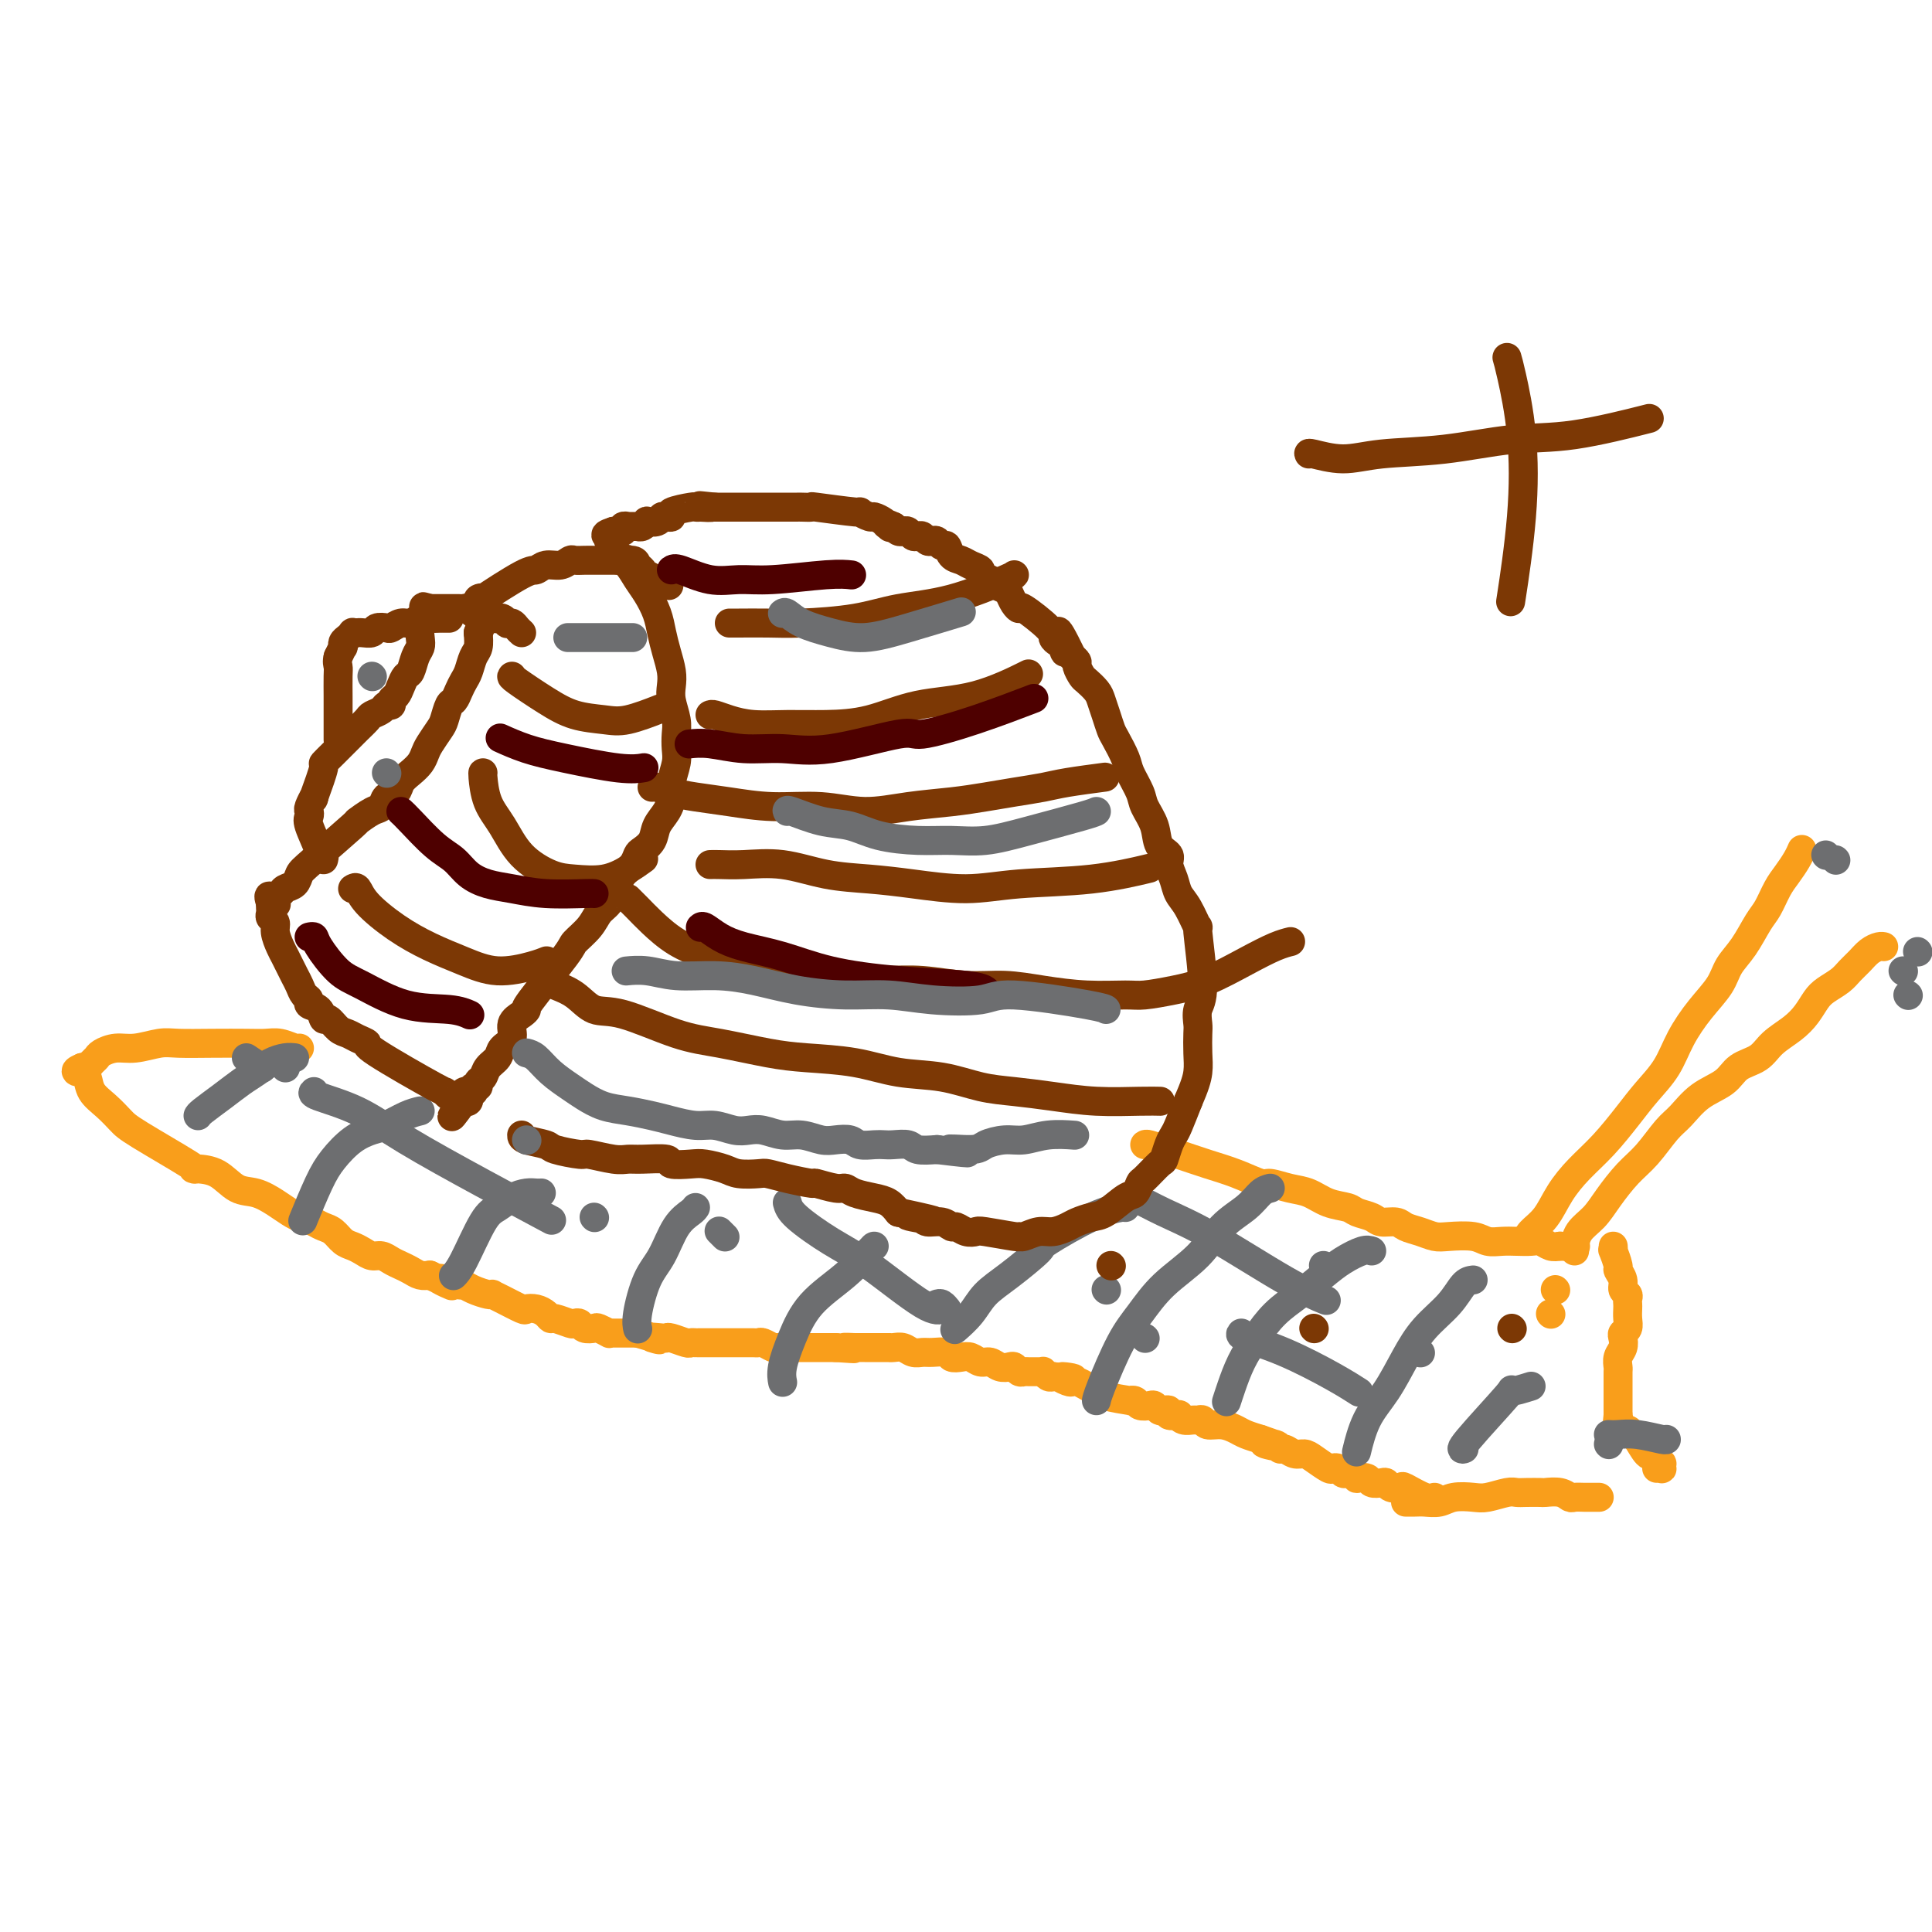 <svg viewBox='0 0 400 400' version='1.1' xmlns='http://www.w3.org/2000/svg' xmlns:xlink='http://www.w3.org/1999/xlink'><g fill='none' stroke='#F99E1B' stroke-width='6' stroke-linecap='round' stroke-linejoin='round'><path d='M62,217c-0.153,0.113 -0.306,0.226 -1,0c-0.694,-0.226 -1.929,-0.792 -3,-1c-1.071,-0.208 -1.979,-0.057 -3,0c-1.021,0.057 -2.156,0.019 -4,0c-1.844,-0.019 -4.398,-0.020 -7,0c-2.602,0.020 -5.254,0.061 -7,0c-1.746,-0.061 -2.586,-0.224 -4,0c-1.414,0.224 -3.401,0.833 -5,1c-1.599,0.167 -2.809,-0.109 -4,0c-1.191,0.109 -2.361,0.604 -3,1c-0.639,0.396 -0.746,0.695 -1,1c-0.254,0.305 -0.656,0.618 -1,1c-0.344,0.382 -0.631,0.834 -1,1c-0.369,0.166 -0.820,0.048 -1,0c-0.180,-0.048 -0.090,-0.024 0,0'/><path d='M17,221c-2.461,1.006 -0.612,1.021 0,1c0.612,-0.021 -0.012,-0.076 0,0c0.012,0.076 0.660,0.285 1,1c0.340,0.715 0.373,1.936 1,3c0.627,1.064 1.849,1.970 3,3c1.151,1.030 2.232,2.185 3,3c0.768,0.815 1.223,1.291 4,3c2.777,1.709 7.877,4.651 10,6c2.123,1.349 1.270,1.106 1,1c-0.270,-0.106 0.041,-0.075 1,0c0.959,0.075 2.564,0.195 4,1c1.436,0.805 2.703,2.297 4,3c1.297,0.703 2.623,0.618 4,1c1.377,0.382 2.806,1.229 4,2c1.194,0.771 2.154,1.464 3,2c0.846,0.536 1.577,0.916 2,1c0.423,0.084 0.536,-0.129 1,0c0.464,0.129 1.279,0.598 2,1c0.721,0.402 1.348,0.737 2,1c0.652,0.263 1.329,0.453 2,1c0.671,0.547 1.334,1.452 2,2c0.666,0.548 1.333,0.738 2,1c0.667,0.262 1.333,0.595 2,1c0.667,0.405 1.333,0.882 2,1c0.667,0.118 1.333,-0.122 2,0c0.667,0.122 1.333,0.607 2,1c0.667,0.393 1.333,0.693 2,1c0.667,0.307 1.333,0.621 2,1c0.667,0.379 1.333,0.823 2,1c0.667,0.177 1.333,0.089 2,0'/><path d='M89,264c8.059,3.780 3.205,1.730 2,1c-1.205,-0.730 1.237,-0.140 2,0c0.763,0.140 -0.153,-0.169 0,0c0.153,0.169 1.376,0.816 2,1c0.624,0.184 0.650,-0.095 1,0c0.350,0.095 1.026,0.563 2,1c0.974,0.437 2.247,0.843 3,1c0.753,0.157 0.985,0.067 1,0c0.015,-0.067 -0.186,-0.110 0,0c0.186,0.110 0.760,0.372 2,1c1.240,0.628 3.145,1.622 4,2c0.855,0.378 0.661,0.139 1,0c0.339,-0.139 1.212,-0.177 2,0c0.788,0.177 1.492,0.570 2,1c0.508,0.430 0.819,0.899 1,1c0.181,0.101 0.233,-0.165 1,0c0.767,0.165 2.251,0.763 3,1c0.749,0.237 0.763,0.115 1,0c0.237,-0.115 0.698,-0.223 1,0c0.302,0.223 0.444,0.778 1,1c0.556,0.222 1.524,0.112 2,0c0.476,-0.112 0.460,-0.226 1,0c0.540,0.226 1.635,0.793 2,1c0.365,0.207 -0.002,0.056 0,0c0.002,-0.056 0.372,-0.015 1,0c0.628,0.015 1.515,0.004 2,0c0.485,-0.004 0.567,-0.001 1,0c0.433,0.001 1.216,0.001 2,0'/><path d='M132,276c7.225,2.084 3.789,1.294 3,1c-0.789,-0.294 1.070,-0.093 2,0c0.930,0.093 0.932,0.077 1,0c0.068,-0.077 0.202,-0.217 1,0c0.798,0.217 2.260,0.790 3,1c0.740,0.210 0.757,0.056 1,0c0.243,-0.056 0.713,-0.015 1,0c0.287,0.015 0.391,0.004 1,0c0.609,-0.004 1.721,-0.001 2,0c0.279,0.001 -0.276,0.000 0,0c0.276,-0.000 1.383,-0.000 2,0c0.617,0.000 0.743,0.000 1,0c0.257,-0.000 0.646,0.000 1,0c0.354,-0.000 0.672,-0.000 1,0c0.328,0.000 0.666,0.000 1,0c0.334,-0.000 0.666,-0.001 1,0c0.334,0.001 0.671,0.004 1,0c0.329,-0.004 0.650,-0.015 1,0c0.350,0.015 0.727,0.057 1,0c0.273,-0.057 0.441,-0.211 1,0c0.559,0.211 1.509,0.789 2,1c0.491,0.211 0.524,0.057 1,0c0.476,-0.057 1.394,-0.015 2,0c0.606,0.015 0.901,0.004 1,0c0.099,-0.004 0.002,-0.001 1,0c0.998,0.001 3.092,0.000 4,0c0.908,-0.000 0.629,-0.000 1,0c0.371,0.000 1.392,0.000 2,0c0.608,-0.000 0.804,-0.000 1,0'/><path d='M173,279c6.667,0.464 2.834,0.124 2,0c-0.834,-0.124 1.332,-0.033 2,0c0.668,0.033 -0.163,0.009 0,0c0.163,-0.009 1.321,-0.002 2,0c0.679,0.002 0.878,0.001 1,0c0.122,-0.001 0.168,-0.001 1,0c0.832,0.001 2.449,0.004 3,0c0.551,-0.004 0.035,-0.015 0,0c-0.035,0.015 0.412,0.057 1,0c0.588,-0.057 1.317,-0.212 2,0c0.683,0.212 1.320,0.793 2,1c0.680,0.207 1.404,0.042 2,0c0.596,-0.042 1.066,0.040 2,0c0.934,-0.040 2.333,-0.203 3,0c0.667,0.203 0.601,0.771 1,1c0.399,0.229 1.261,0.118 2,0c0.739,-0.118 1.353,-0.241 2,0c0.647,0.241 1.325,0.848 2,1c0.675,0.152 1.347,-0.152 2,0c0.653,0.152 1.289,0.759 2,1c0.711,0.241 1.499,0.117 2,0c0.501,-0.117 0.715,-0.228 1,0c0.285,0.228 0.641,0.793 1,1c0.359,0.207 0.722,0.054 1,0c0.278,-0.054 0.470,-0.011 1,0c0.530,0.011 1.399,-0.011 2,0c0.601,0.011 0.934,0.054 1,0c0.066,-0.054 -0.136,-0.207 0,0c0.136,0.207 0.610,0.773 1,1c0.390,0.227 0.695,0.113 1,0'/><path d='M218,285c7.368,0.868 3.286,0.039 2,0c-1.286,-0.039 0.222,0.711 1,1c0.778,0.289 0.825,0.115 1,0c0.175,-0.115 0.476,-0.172 1,0c0.524,0.172 1.270,0.572 2,1c0.730,0.428 1.445,0.886 2,1c0.555,0.114 0.951,-0.114 1,0c0.049,0.114 -0.248,0.570 1,1c1.248,0.430 4.040,0.833 5,1c0.960,0.167 0.088,0.096 0,0c-0.088,-0.096 0.606,-0.218 1,0c0.394,0.218 0.486,0.777 1,1c0.514,0.223 1.448,0.111 2,0c0.552,-0.111 0.720,-0.222 1,0c0.280,0.222 0.671,0.778 1,1c0.329,0.222 0.595,0.111 1,0c0.405,-0.111 0.948,-0.222 1,0c0.052,0.222 -0.386,0.777 0,1c0.386,0.223 1.595,0.112 2,0c0.405,-0.112 0.007,-0.227 0,0c-0.007,0.227 0.378,0.797 1,1c0.622,0.203 1.482,0.040 2,0c0.518,-0.040 0.695,0.045 1,0c0.305,-0.045 0.738,-0.219 1,0c0.262,0.219 0.352,0.832 1,1c0.648,0.168 1.854,-0.110 3,0c1.146,0.110 2.232,0.606 3,1c0.768,0.394 1.220,0.684 2,1c0.780,0.316 1.890,0.658 3,1'/><path d='M261,298c6.771,2.255 2.198,1.393 1,1c-1.198,-0.393 0.978,-0.316 2,0c1.022,0.316 0.892,0.871 1,1c0.108,0.129 0.456,-0.168 1,0c0.544,0.168 1.283,0.802 2,1c0.717,0.198 1.410,-0.039 2,0c0.590,0.039 1.075,0.354 2,1c0.925,0.646 2.289,1.623 3,2c0.711,0.377 0.767,0.152 1,0c0.233,-0.152 0.641,-0.233 1,0c0.359,0.233 0.669,0.781 1,1c0.331,0.219 0.684,0.110 1,0c0.316,-0.110 0.594,-0.222 1,0c0.406,0.222 0.938,0.778 1,1c0.062,0.222 -0.348,0.111 0,0c0.348,-0.111 1.454,-0.222 2,0c0.546,0.222 0.532,0.778 1,1c0.468,0.222 1.418,0.110 2,0c0.582,-0.110 0.796,-0.218 1,0c0.204,0.218 0.398,0.762 1,1c0.602,0.238 1.612,0.169 2,0c0.388,-0.169 0.156,-0.437 1,0c0.844,0.437 2.766,1.579 4,2c1.234,0.421 1.781,0.120 2,0c0.219,-0.120 0.109,-0.060 0,0'/><path d='M291,311c0.693,0.008 1.386,0.016 2,0c0.614,-0.016 1.149,-0.056 2,0c0.851,0.056 2.017,0.207 3,0c0.983,-0.207 1.783,-0.774 3,-1c1.217,-0.226 2.853,-0.113 4,0c1.147,0.113 1.807,0.226 3,0c1.193,-0.226 2.920,-0.792 4,-1c1.080,-0.208 1.514,-0.057 2,0c0.486,0.057 1.023,0.019 2,0c0.977,-0.019 2.393,-0.019 3,0c0.607,0.019 0.404,0.058 1,0c0.596,-0.058 1.991,-0.212 3,0c1.009,0.212 1.633,0.789 2,1c0.367,0.211 0.475,0.057 1,0c0.525,-0.057 1.465,-0.015 2,0c0.535,0.015 0.665,0.004 1,0c0.335,-0.004 0.874,-0.001 1,0c0.126,0.001 -0.162,0.000 0,0c0.162,-0.000 0.774,-0.000 1,0c0.226,0.000 0.064,0.000 0,0c-0.064,-0.000 -0.032,-0.000 0,0'/><path d='M237,237c0.135,-0.096 0.271,-0.192 1,0c0.729,0.192 2.052,0.672 3,1c0.948,0.328 1.523,0.504 3,1c1.477,0.496 3.858,1.313 6,2c2.142,0.687 4.046,1.244 6,2c1.954,0.756 3.957,1.712 5,2c1.043,0.288 1.127,-0.092 2,0c0.873,0.092 2.536,0.655 4,1c1.464,0.345 2.728,0.473 4,1c1.272,0.527 2.552,1.451 4,2c1.448,0.549 3.063,0.721 4,1c0.937,0.279 1.195,0.666 2,1c0.805,0.334 2.158,0.614 3,1c0.842,0.386 1.174,0.878 2,1c0.826,0.122 2.148,-0.125 3,0c0.852,0.125 1.236,0.621 2,1c0.764,0.379 1.909,0.641 3,1c1.091,0.359 2.130,0.814 3,1c0.870,0.186 1.573,0.102 3,0c1.427,-0.102 3.579,-0.223 5,0c1.421,0.223 2.110,0.791 3,1c0.890,0.209 1.982,0.060 3,0c1.018,-0.060 1.963,-0.030 3,0c1.037,0.030 2.164,0.060 3,0c0.836,-0.060 1.379,-0.208 2,0c0.621,0.208 1.320,0.774 2,1c0.680,0.226 1.340,0.113 2,0'/><path d='M323,258c4.417,0.310 2.458,0.083 2,0c-0.458,-0.083 0.583,-0.024 1,0c0.417,0.024 0.208,0.012 0,0'/><path d='M334,258c0.033,0.509 0.065,1.018 0,1c-0.065,-0.018 -0.229,-0.562 0,0c0.229,0.562 0.850,2.231 1,3c0.150,0.769 -0.170,0.640 0,1c0.170,0.360 0.830,1.210 1,2c0.170,0.790 -0.151,1.520 0,2c0.151,0.480 0.772,0.709 1,1c0.228,0.291 0.062,0.645 0,1c-0.062,0.355 -0.020,0.711 0,1c0.020,0.289 0.019,0.510 0,1c-0.019,0.490 -0.057,1.248 0,2c0.057,0.752 0.208,1.500 0,2c-0.208,0.500 -0.774,0.754 -1,1c-0.226,0.246 -0.113,0.485 0,1c0.113,0.515 0.226,1.307 0,2c-0.226,0.693 -0.793,1.288 -1,2c-0.207,0.712 -0.056,1.543 0,2c0.056,0.457 0.015,0.541 0,1c-0.015,0.459 -0.004,1.293 0,2c0.004,0.707 0.001,1.286 0,2c-0.001,0.714 -0.000,1.562 0,2c0.000,0.438 0.000,0.464 0,1c-0.000,0.536 -0.000,1.582 0,2c0.000,0.418 0.000,0.209 0,0'/><path d='M335,293c-0.358,3.969 -0.251,1.390 0,1c0.251,-0.390 0.648,1.409 1,2c0.352,0.591 0.659,-0.027 1,0c0.341,0.027 0.717,0.700 1,1c0.283,0.300 0.472,0.228 1,1c0.528,0.772 1.394,2.388 2,3c0.606,0.612 0.951,0.221 1,0c0.049,-0.221 -0.197,-0.270 0,0c0.197,0.270 0.837,0.861 1,1c0.163,0.139 -0.152,-0.173 0,0c0.152,0.173 0.769,0.831 1,1c0.231,0.169 0.076,-0.151 0,0c-0.076,0.151 -0.072,0.772 0,1c0.072,0.228 0.212,0.061 0,0c-0.212,-0.061 -0.775,-0.018 -1,0c-0.225,0.018 -0.113,0.009 0,0'/><path d='M316,257c0.150,-0.625 0.300,-1.249 1,-2c0.700,-0.751 1.951,-1.628 3,-3c1.049,-1.372 1.897,-3.241 3,-5c1.103,-1.759 2.462,-3.410 4,-5c1.538,-1.590 3.254,-3.119 5,-5c1.746,-1.881 3.523,-4.112 5,-6c1.477,-1.888 2.654,-3.432 4,-5c1.346,-1.568 2.859,-3.161 4,-5c1.141,-1.839 1.908,-3.925 3,-6c1.092,-2.075 2.509,-4.138 4,-6c1.491,-1.862 3.057,-3.522 4,-5c0.943,-1.478 1.264,-2.773 2,-4c0.736,-1.227 1.888,-2.386 3,-4c1.112,-1.614 2.185,-3.681 3,-5c0.815,-1.319 1.371,-1.888 2,-3c0.629,-1.112 1.331,-2.767 2,-4c0.669,-1.233 1.303,-2.043 2,-3c0.697,-0.957 1.455,-2.061 2,-3c0.545,-0.939 0.878,-1.714 1,-2c0.122,-0.286 0.035,-0.082 0,0c-0.035,0.082 -0.017,0.041 0,0'/><path d='M326,259c-0.040,-0.151 -0.079,-0.301 0,-1c0.079,-0.699 0.278,-1.945 1,-3c0.722,-1.055 1.968,-1.917 3,-3c1.032,-1.083 1.850,-2.385 3,-4c1.150,-1.615 2.630,-3.542 4,-5c1.370,-1.458 2.629,-2.448 4,-4c1.371,-1.552 2.855,-3.666 4,-5c1.145,-1.334 1.952,-1.890 3,-3c1.048,-1.110 2.338,-2.776 4,-4c1.662,-1.224 3.698,-2.008 5,-3c1.302,-0.992 1.871,-2.194 3,-3c1.129,-0.806 2.816,-1.217 4,-2c1.184,-0.783 1.863,-1.939 3,-3c1.137,-1.061 2.731,-2.027 4,-3c1.269,-0.973 2.213,-1.951 3,-3c0.787,-1.049 1.418,-2.168 2,-3c0.582,-0.832 1.114,-1.378 2,-2c0.886,-0.622 2.125,-1.319 3,-2c0.875,-0.681 1.387,-1.345 2,-2c0.613,-0.655 1.327,-1.300 2,-2c0.673,-0.700 1.304,-1.456 2,-2c0.696,-0.544 1.457,-0.877 2,-1c0.543,-0.123 0.870,-0.035 1,0c0.130,0.035 0.065,0.018 0,0'/><path d='M321,272c0.000,0.000 0.100,0.100 0.1,0.1'/><path d='M322,267c0.000,0.000 0.100,0.100 0.1,0.1'/></g>
<g fill='none' stroke='#6D6E70' stroke-width='6' stroke-linecap='round' stroke-linejoin='round'><path d='M61,219c-0.579,-0.064 -1.157,-0.128 -2,0c-0.843,0.128 -1.949,0.447 -3,1c-1.051,0.553 -2.047,1.339 -3,2c-0.953,0.661 -1.863,1.196 -3,2c-1.137,0.804 -2.501,1.875 -4,3c-1.499,1.125 -3.134,2.303 -4,3c-0.866,0.697 -0.962,0.913 -1,1c-0.038,0.087 -0.019,0.043 0,0'/><path d='M87,230c-0.881,0.217 -1.762,0.434 -3,1c-1.238,0.566 -2.834,1.480 -4,2c-1.166,0.520 -1.903,0.645 -3,1c-1.097,0.355 -2.554,0.940 -4,2c-1.446,1.060 -2.883,2.593 -4,4c-1.117,1.407 -1.916,2.686 -3,5c-1.084,2.314 -2.453,5.661 -3,7c-0.547,1.339 -0.274,0.669 0,0'/><path d='M112,247c0.072,-0.004 0.143,-0.009 0,0c-0.143,0.009 -0.501,0.031 -1,0c-0.499,-0.031 -1.138,-0.114 -2,0c-0.862,0.114 -1.948,0.427 -3,1c-1.052,0.573 -2.072,1.408 -3,2c-0.928,0.592 -1.764,0.942 -3,3c-1.236,2.058 -2.871,5.823 -4,8c-1.129,2.177 -1.751,2.765 -2,3c-0.249,0.235 -0.124,0.118 0,0'/><path d='M144,250c-0.154,0.238 -0.308,0.476 -1,1c-0.692,0.524 -1.923,1.335 -3,3c-1.077,1.665 -2.001,4.184 -3,6c-0.999,1.816 -2.072,2.930 -3,5c-0.928,2.070 -1.711,5.096 -2,7c-0.289,1.904 -0.082,2.687 0,3c0.082,0.313 0.041,0.157 0,0'/><path d='M181,258c-0.041,-0.007 -0.081,-0.014 -1,1c-0.919,1.014 -2.715,3.050 -5,5c-2.285,1.950 -5.057,3.815 -7,6c-1.943,2.185 -3.057,4.689 -4,7c-0.943,2.311 -1.715,4.430 -2,6c-0.285,1.570 -0.081,2.591 0,3c0.081,0.409 0.041,0.204 0,0'/><path d='M233,250c-0.010,-0.082 -0.021,-0.164 -1,0c-0.979,0.164 -2.927,0.574 -6,2c-3.073,1.426 -7.273,3.869 -9,5c-1.727,1.131 -0.982,0.952 -2,2c-1.018,1.048 -3.801,3.325 -6,5c-2.199,1.675 -3.816,2.748 -5,4c-1.184,1.252 -1.934,2.683 -3,4c-1.066,1.317 -2.447,2.519 -3,3c-0.553,0.481 -0.276,0.240 0,0'/><path d='M263,246c-0.629,0.166 -1.259,0.331 -2,1c-0.741,0.669 -1.594,1.840 -3,3c-1.406,1.160 -3.365,2.307 -5,4c-1.635,1.693 -2.946,3.931 -5,6c-2.054,2.069 -4.852,3.970 -7,6c-2.148,2.030 -3.647,4.190 -5,6c-1.353,1.810 -2.558,3.269 -4,6c-1.442,2.731 -3.119,6.735 -4,9c-0.881,2.265 -0.966,2.790 -1,3c-0.034,0.210 -0.017,0.105 0,0'/><path d='M284,259c-0.482,-0.162 -0.964,-0.323 -2,0c-1.036,0.323 -2.626,1.131 -4,2c-1.374,0.869 -2.532,1.799 -4,3c-1.468,1.201 -3.247,2.674 -5,4c-1.753,1.326 -3.478,2.506 -5,4c-1.522,1.494 -2.839,3.301 -4,5c-1.161,1.699 -2.167,3.291 -3,5c-0.833,1.709 -1.494,3.537 -2,5c-0.506,1.463 -0.859,2.561 -1,3c-0.141,0.439 -0.071,0.220 0,0'/><path d='M305,265c-0.631,0.085 -1.263,0.171 -2,1c-0.737,0.829 -1.580,2.403 -3,4c-1.420,1.597 -3.418,3.217 -5,5c-1.582,1.783 -2.750,3.729 -4,6c-1.250,2.271 -2.582,4.866 -4,7c-1.418,2.134 -2.920,3.805 -4,6c-1.080,2.195 -1.737,4.913 -2,6c-0.263,1.087 -0.131,0.544 0,0'/><path d='M317,287c-1.812,0.566 -3.624,1.132 -4,1c-0.376,-0.132 0.683,-0.963 -1,1c-1.683,1.963 -6.107,6.721 -8,9c-1.893,2.279 -1.255,2.080 -1,2c0.255,-0.080 0.128,-0.040 0,0'/><path d='M65,226c-0.282,0.207 -0.564,0.414 1,1c1.564,0.586 4.974,1.552 8,3c3.026,1.448 5.667,3.378 10,6c4.333,2.622 10.359,5.937 16,9c5.641,3.063 10.897,5.875 13,7c2.103,1.125 1.051,0.562 0,0'/><path d='M163,249c0.215,0.791 0.429,1.581 2,3c1.571,1.419 4.498,3.466 7,5c2.502,1.534 4.578,2.556 8,5c3.422,2.444 8.191,6.312 11,8c2.809,1.688 3.660,1.197 4,1c0.340,-0.197 0.170,-0.098 0,0'/><path d='M234,248c-0.058,-0.253 -0.116,-0.505 1,0c1.116,0.505 3.407,1.768 6,3c2.593,1.232 5.489,2.433 10,5c4.511,2.567 10.638,6.499 15,9c4.362,2.501 6.961,3.572 8,4c1.039,0.428 0.520,0.214 0,0'/><path d='M257,276c-0.220,0.211 -0.440,0.421 1,1c1.440,0.579 4.541,1.526 8,3c3.459,1.474 7.278,3.474 10,5c2.722,1.526 4.349,2.579 5,3c0.651,0.421 0.325,0.211 0,0'/></g>
<g fill='none' stroke='#7C3805' stroke-width='6' stroke-linecap='round' stroke-linejoin='round'><path d='M108,235c-0.008,0.331 -0.017,0.662 1,1c1.017,0.338 3.059,0.683 4,1c0.941,0.317 0.780,0.607 2,1c1.220,0.393 3.822,0.890 5,1c1.178,0.110 0.933,-0.168 2,0c1.067,0.168 3.445,0.781 5,1c1.555,0.219 2.286,0.045 3,0c0.714,-0.045 1.411,0.040 3,0c1.589,-0.040 4.071,-0.204 5,0c0.929,0.204 0.305,0.776 1,1c0.695,0.224 2.708,0.099 4,0c1.292,-0.099 1.864,-0.171 3,0c1.136,0.171 2.836,0.584 4,1c1.164,0.416 1.791,0.833 3,1c1.209,0.167 3.000,0.082 4,0c1.000,-0.082 1.210,-0.162 2,0c0.790,0.162 2.162,0.564 4,1c1.838,0.436 4.143,0.904 5,1c0.857,0.096 0.267,-0.181 1,0c0.733,0.181 2.791,0.821 4,1c1.209,0.179 1.570,-0.104 2,0c0.430,0.104 0.930,0.595 2,1c1.070,0.405 2.711,0.724 4,1c1.289,0.276 2.225,0.507 3,1c0.775,0.493 1.387,1.246 2,2'/><path d='M186,251c12.707,2.719 5.475,1.517 3,1c-2.475,-0.517 -0.192,-0.350 1,0c1.192,0.350 1.292,0.882 2,1c0.708,0.118 2.025,-0.178 3,0c0.975,0.178 1.608,0.831 2,1c0.392,0.169 0.544,-0.147 1,0c0.456,0.147 1.218,0.757 2,1c0.782,0.243 1.584,0.119 2,0c0.416,-0.119 0.446,-0.232 2,0c1.554,0.232 4.631,0.809 6,1c1.369,0.191 1.028,-0.004 1,0c-0.028,0.004 0.257,0.209 1,0c0.743,-0.209 1.946,-0.830 3,-1c1.054,-0.170 1.961,0.111 3,0c1.039,-0.111 2.211,-0.615 3,-1c0.789,-0.385 1.195,-0.651 2,-1c0.805,-0.349 2.009,-0.780 3,-1c0.991,-0.220 1.769,-0.228 3,-1c1.231,-0.772 2.915,-2.309 4,-3c1.085,-0.691 1.572,-0.536 2,-1c0.428,-0.464 0.797,-1.545 1,-2c0.203,-0.455 0.240,-0.282 1,-1c0.760,-0.718 2.244,-2.326 3,-3c0.756,-0.674 0.783,-0.416 1,-1c0.217,-0.584 0.625,-2.012 1,-3c0.375,-0.988 0.716,-1.535 1,-2c0.284,-0.465 0.510,-0.847 1,-2c0.490,-1.153 1.245,-3.076 2,-5'/><path d='M246,228c1.381,-3.187 1.833,-4.653 2,-6c0.167,-1.347 0.050,-2.575 0,-4c-0.050,-1.425 -0.032,-3.046 0,-4c0.032,-0.954 0.077,-1.239 0,-2c-0.077,-0.761 -0.275,-1.996 0,-3c0.275,-1.004 1.023,-1.777 1,-5c-0.023,-3.223 -0.818,-8.897 -1,-11c-0.182,-2.103 0.248,-0.636 0,-1c-0.248,-0.364 -1.175,-2.559 -2,-4c-0.825,-1.441 -1.549,-2.128 -2,-3c-0.451,-0.872 -0.631,-1.930 -1,-3c-0.369,-1.070 -0.929,-2.152 -1,-3c-0.071,-0.848 0.347,-1.461 0,-2c-0.347,-0.539 -1.459,-1.005 -2,-2c-0.541,-0.995 -0.511,-2.519 -1,-4c-0.489,-1.481 -1.497,-2.918 -2,-4c-0.503,-1.082 -0.502,-1.808 -1,-3c-0.498,-1.192 -1.495,-2.850 -2,-4c-0.505,-1.150 -0.517,-1.792 -1,-3c-0.483,-1.208 -1.438,-2.981 -2,-4c-0.562,-1.019 -0.732,-1.285 -1,-2c-0.268,-0.715 -0.635,-1.878 -1,-3c-0.365,-1.122 -0.729,-2.202 -1,-3c-0.271,-0.798 -0.450,-1.313 -1,-2c-0.550,-0.687 -1.471,-1.546 -2,-2c-0.529,-0.454 -0.668,-0.503 -1,-1c-0.332,-0.497 -0.859,-1.441 -1,-2c-0.141,-0.559 0.102,-0.731 0,-1c-0.102,-0.269 -0.551,-0.634 -1,-1'/><path d='M222,136c-4.487,-9.284 -2.704,-3.994 -2,-2c0.704,1.994 0.328,0.691 0,0c-0.328,-0.691 -0.609,-0.769 -1,-1c-0.391,-0.231 -0.892,-0.614 -1,-1c-0.108,-0.386 0.178,-0.776 -1,-2c-1.178,-1.224 -3.820,-3.284 -5,-4c-1.180,-0.716 -0.898,-0.090 -1,0c-0.102,0.090 -0.589,-0.357 -1,-1c-0.411,-0.643 -0.745,-1.482 -1,-2c-0.255,-0.518 -0.431,-0.716 -1,-1c-0.569,-0.284 -1.532,-0.653 -2,-1c-0.468,-0.347 -0.443,-0.671 -1,-1c-0.557,-0.329 -1.697,-0.664 -2,-1c-0.303,-0.336 0.231,-0.672 0,-1c-0.231,-0.328 -1.228,-0.647 -2,-1c-0.772,-0.353 -1.320,-0.739 -2,-1c-0.680,-0.261 -1.492,-0.396 -2,-1c-0.508,-0.604 -0.714,-1.678 -1,-2c-0.286,-0.322 -0.654,0.106 -1,0c-0.346,-0.106 -0.670,-0.747 -1,-1c-0.330,-0.253 -0.666,-0.119 -1,0c-0.334,0.119 -0.667,0.224 -1,0c-0.333,-0.224 -0.667,-0.778 -1,-1c-0.333,-0.222 -0.667,-0.111 -1,0c-0.333,0.111 -0.667,0.223 -1,0c-0.333,-0.223 -0.667,-0.781 -1,-1c-0.333,-0.219 -0.667,-0.097 -1,0c-0.333,0.097 -0.667,0.171 -1,0c-0.333,-0.171 -0.667,-0.585 -1,-1'/><path d='M185,109c-2.710,-1.249 -1.484,-0.372 -1,0c0.484,0.372 0.226,0.239 0,0c-0.226,-0.239 -0.421,-0.585 -1,-1c-0.579,-0.415 -1.544,-0.900 -2,-1c-0.456,-0.100 -0.404,0.183 -1,0c-0.596,-0.183 -1.841,-0.834 -2,-1c-0.159,-0.166 0.767,0.152 -1,0c-1.767,-0.152 -6.228,-0.773 -8,-1c-1.772,-0.227 -0.856,-0.061 -1,0c-0.144,0.061 -1.347,0.016 -2,0c-0.653,-0.016 -0.756,-0.004 -1,0c-0.244,0.004 -0.628,0.001 -1,0c-0.372,-0.001 -0.731,-0.000 -1,0c-0.269,0.000 -0.450,0.000 -1,0c-0.550,-0.000 -1.471,-0.000 -2,0c-0.529,0.000 -0.667,0.000 -1,0c-0.333,-0.000 -0.863,-0.000 -1,0c-0.137,0.000 0.118,0.000 0,0c-0.118,-0.000 -0.609,-0.000 -1,0c-0.391,0.000 -0.682,0.000 -1,0c-0.318,-0.000 -0.664,-0.000 -1,0c-0.336,0.000 -0.664,0.000 -1,0c-0.336,-0.000 -0.682,-0.000 -1,0c-0.318,0.000 -0.610,0.000 -1,0c-0.390,-0.000 -0.878,-0.000 -1,0c-0.122,0.000 0.122,0.000 0,0c-0.122,-0.000 -0.610,-0.000 -1,0c-0.390,0.000 -0.683,0.000 -1,0c-0.317,-0.000 -0.659,-0.000 -1,0'/><path d='M148,105c-5.825,-0.619 -1.886,-0.167 -1,0c0.886,0.167 -1.280,0.047 -2,0c-0.720,-0.047 0.008,-0.023 0,0c-0.008,0.023 -0.751,0.045 -1,0c-0.249,-0.045 -0.003,-0.157 -1,0c-0.997,0.157 -3.235,0.582 -4,1c-0.765,0.418 -0.055,0.830 0,1c0.055,0.170 -0.545,0.097 -1,0c-0.455,-0.097 -0.766,-0.218 -1,0c-0.234,0.218 -0.392,0.776 -1,1c-0.608,0.224 -1.666,0.112 -2,0c-0.334,-0.112 0.055,-0.226 0,0c-0.055,0.226 -0.555,0.793 -1,1c-0.445,0.207 -0.836,0.056 -1,0c-0.164,-0.056 -0.101,-0.015 0,0c0.101,0.015 0.238,0.004 0,0c-0.238,-0.004 -0.853,-0.002 -1,0c-0.147,0.002 0.172,0.004 0,0c-0.172,-0.004 -0.835,-0.015 -1,0c-0.165,0.015 0.167,0.057 0,0c-0.167,-0.057 -0.833,-0.211 -1,0c-0.167,0.211 0.165,0.789 0,1c-0.165,0.211 -0.828,0.057 -1,0c-0.172,-0.057 0.146,-0.015 0,0c-0.146,0.015 -0.756,0.004 -1,0c-0.244,-0.004 -0.122,-0.002 0,0'/><path d='M127,110c-3.190,1.000 -0.667,1.000 0,1c0.667,0.000 -0.524,0.000 -1,0c-0.476,0.000 -0.238,0.000 0,0'/><path d='M126,112c0.357,0.237 0.714,0.474 1,1c0.286,0.526 0.500,1.340 1,2c0.500,0.660 1.286,1.166 2,2c0.714,0.834 1.357,1.997 2,3c0.643,1.003 1.286,1.847 2,3c0.714,1.153 1.498,2.616 2,4c0.502,1.384 0.722,2.690 1,4c0.278,1.310 0.614,2.623 1,4c0.386,1.377 0.821,2.819 1,4c0.179,1.181 0.100,2.101 0,3c-0.100,0.899 -0.222,1.776 0,3c0.222,1.224 0.788,2.796 1,4c0.212,1.204 0.072,2.041 0,3c-0.072,0.959 -0.074,2.042 0,3c0.074,0.958 0.223,1.793 0,3c-0.223,1.207 -0.818,2.788 -1,4c-0.182,1.212 0.050,2.055 0,3c-0.050,0.945 -0.381,1.993 -1,3c-0.619,1.007 -1.527,1.975 -2,3c-0.473,1.025 -0.512,2.109 -1,3c-0.488,0.891 -1.426,1.590 -2,2c-0.574,0.410 -0.783,0.533 -1,1c-0.217,0.467 -0.443,1.280 -1,2c-0.557,0.720 -1.445,1.349 -2,2c-0.555,0.651 -0.778,1.326 -1,2'/><path d='M128,183c-1.740,2.675 -1.090,1.862 -1,2c0.090,0.138 -0.379,1.227 -1,2c-0.621,0.773 -1.393,1.230 -2,2c-0.607,0.770 -1.048,1.852 -2,3c-0.952,1.148 -2.414,2.363 -3,3c-0.586,0.637 -0.294,0.698 -2,3c-1.706,2.302 -5.408,6.847 -7,9c-1.592,2.153 -1.075,1.914 -1,2c0.075,0.086 -0.294,0.498 -1,1c-0.706,0.502 -1.751,1.093 -2,2c-0.249,0.907 0.299,2.131 0,3c-0.299,0.869 -1.443,1.384 -2,2c-0.557,0.616 -0.526,1.332 -1,2c-0.474,0.668 -1.451,1.288 -2,2c-0.549,0.712 -0.669,1.515 -1,2c-0.331,0.485 -0.872,0.651 -1,1c-0.128,0.349 0.158,0.882 0,1c-0.158,0.118 -0.760,-0.178 -1,0c-0.240,0.178 -0.117,0.831 0,1c0.117,0.169 0.228,-0.147 0,0c-0.228,0.147 -0.796,0.758 -1,1c-0.204,0.242 -0.044,0.116 0,0c0.044,-0.116 -0.027,-0.224 0,0c0.027,0.224 0.150,0.778 0,1c-0.150,0.222 -0.575,0.111 -1,0'/><path d='M96,228c-4.886,6.735 -1.101,1.074 0,-1c1.101,-2.074 -0.480,-0.560 -1,0c-0.520,0.560 0.023,0.167 0,0c-0.023,-0.167 -0.610,-0.108 -1,0c-0.390,0.108 -0.582,0.264 -1,0c-0.418,-0.264 -1.060,-0.949 -1,-1c0.060,-0.051 0.823,0.533 -2,-1c-2.823,-1.533 -9.231,-5.183 -12,-7c-2.769,-1.817 -1.897,-1.801 -2,-2c-0.103,-0.199 -1.180,-0.612 -2,-1c-0.820,-0.388 -1.384,-0.752 -2,-1c-0.616,-0.248 -1.283,-0.381 -2,-1c-0.717,-0.619 -1.484,-1.724 -2,-2c-0.516,-0.276 -0.782,0.278 -1,0c-0.218,-0.278 -0.387,-1.387 -1,-2c-0.613,-0.613 -1.670,-0.731 -2,-1c-0.330,-0.269 0.066,-0.691 0,-1c-0.066,-0.309 -0.595,-0.506 -1,-1c-0.405,-0.494 -0.686,-1.286 -1,-2c-0.314,-0.714 -0.663,-1.350 -1,-2c-0.337,-0.650 -0.664,-1.316 -1,-2c-0.336,-0.684 -0.682,-1.388 -1,-2c-0.318,-0.612 -0.607,-1.134 -1,-2c-0.393,-0.866 -0.890,-2.077 -1,-3c-0.110,-0.923 0.167,-1.557 0,-2c-0.167,-0.443 -0.777,-0.696 -1,-1c-0.223,-0.304 -0.060,-0.659 0,-1c0.060,-0.341 0.017,-0.669 0,-1c-0.017,-0.331 -0.009,-0.666 0,-1'/><path d='M56,187c-0.997,-3.046 0.510,-0.661 1,0c0.490,0.661 -0.038,-0.404 0,-1c0.038,-0.596 0.640,-0.724 1,-1c0.360,-0.276 0.476,-0.699 1,-1c0.524,-0.301 1.455,-0.482 2,-1c0.545,-0.518 0.706,-1.375 1,-2c0.294,-0.625 0.723,-1.017 3,-3c2.277,-1.983 6.402,-5.558 8,-7c1.598,-1.442 0.670,-0.753 1,-1c0.330,-0.247 1.919,-1.431 3,-2c1.081,-0.569 1.654,-0.523 2,-1c0.346,-0.477 0.463,-1.479 1,-2c0.537,-0.521 1.492,-0.563 2,-1c0.508,-0.437 0.569,-1.271 1,-2c0.431,-0.729 1.233,-1.354 2,-2c0.767,-0.646 1.501,-1.312 2,-2c0.499,-0.688 0.764,-1.396 1,-2c0.236,-0.604 0.445,-1.102 1,-2c0.555,-0.898 1.458,-2.194 2,-3c0.542,-0.806 0.722,-1.122 1,-2c0.278,-0.878 0.652,-2.317 1,-3c0.348,-0.683 0.670,-0.610 1,-1c0.330,-0.390 0.666,-1.244 1,-2c0.334,-0.756 0.664,-1.412 1,-2c0.336,-0.588 0.678,-1.106 1,-2c0.322,-0.894 0.625,-2.164 1,-3c0.375,-0.836 0.821,-1.239 1,-2c0.179,-0.761 0.089,-1.881 0,-3'/><path d='M99,131c2.083,-4.581 1.291,-2.533 1,-2c-0.291,0.533 -0.082,-0.450 0,-1c0.082,-0.550 0.036,-0.668 0,-1c-0.036,-0.332 -0.064,-0.877 0,-1c0.064,-0.123 0.219,0.176 0,0c-0.219,-0.176 -0.812,-0.827 -1,-1c-0.188,-0.173 0.030,0.132 0,0c-0.030,-0.132 -0.307,-0.700 0,-1c0.307,-0.300 1.197,-0.333 1,0c-0.197,0.333 -1.483,1.033 0,0c1.483,-1.033 5.735,-3.797 8,-5c2.265,-1.203 2.542,-0.844 3,-1c0.458,-0.156 1.095,-0.826 2,-1c0.905,-0.174 2.076,0.150 3,0c0.924,-0.150 1.599,-0.772 2,-1c0.401,-0.228 0.526,-0.061 1,0c0.474,0.061 1.295,0.016 2,0c0.705,-0.016 1.292,-0.004 2,0c0.708,0.004 1.537,0.001 2,0c0.463,-0.001 0.561,-0.000 1,0c0.439,0.000 1.220,0.000 2,0'/><path d='M128,116c3.211,-0.452 1.238,-0.081 1,0c-0.238,0.081 1.257,-0.129 2,0c0.743,0.129 0.732,0.595 1,1c0.268,0.405 0.814,0.748 1,1c0.186,0.252 0.012,0.414 1,1c0.988,0.586 3.140,1.596 4,2c0.860,0.404 0.430,0.202 0,0'/><path d='M108,131c-0.341,-0.312 -0.683,-0.623 -1,-1c-0.317,-0.377 -0.611,-0.819 -1,-1c-0.389,-0.181 -0.874,-0.101 -1,0c-0.126,0.101 0.107,0.224 0,0c-0.107,-0.224 -0.553,-0.796 -1,-1c-0.447,-0.204 -0.893,-0.041 -1,0c-0.107,0.041 0.126,-0.042 0,0c-0.126,0.042 -0.611,0.208 -1,0c-0.389,-0.208 -0.681,-0.792 -1,-1c-0.319,-0.208 -0.663,-0.042 -1,0c-0.337,0.042 -0.666,-0.041 -1,0c-0.334,0.041 -0.672,0.207 -1,0c-0.328,-0.207 -0.648,-0.788 -1,-1c-0.352,-0.212 -0.738,-0.057 -1,0c-0.262,0.057 -0.400,0.015 -1,0c-0.600,-0.015 -1.663,-0.004 -2,0c-0.337,0.004 0.050,0.001 0,0c-0.050,-0.001 -0.538,-0.000 -1,0c-0.462,0.000 -0.897,0.000 -1,0c-0.103,-0.000 0.126,-0.000 0,0c-0.126,0.000 -0.607,0.000 -1,0c-0.393,-0.000 -0.696,-0.000 -1,0'/><path d='M89,126c-2.878,-0.777 -0.574,-0.219 0,0c0.574,0.219 -0.582,0.098 -1,0c-0.418,-0.098 -0.098,-0.174 0,0c0.098,0.174 -0.025,0.599 0,1c0.025,0.401 0.200,0.777 0,1c-0.200,0.223 -0.775,0.291 -1,1c-0.225,0.709 -0.102,2.059 0,3c0.102,0.941 0.182,1.473 0,2c-0.182,0.527 -0.626,1.048 -1,2c-0.374,0.952 -0.679,2.335 -1,3c-0.321,0.665 -0.660,0.613 -1,1c-0.340,0.387 -0.683,1.213 -1,2c-0.317,0.787 -0.609,1.534 -1,2c-0.391,0.466 -0.882,0.650 -1,1c-0.118,0.350 0.138,0.866 0,1c-0.138,0.134 -0.671,-0.115 -1,0c-0.329,0.115 -0.454,0.593 -1,1c-0.546,0.407 -1.511,0.742 -2,1c-0.489,0.258 -0.501,0.439 -1,1c-0.499,0.561 -1.487,1.503 -2,2c-0.513,0.497 -0.553,0.549 -1,1c-0.447,0.451 -1.302,1.300 -2,2c-0.698,0.700 -1.239,1.249 -2,2c-0.761,0.751 -1.743,1.702 -2,2c-0.257,0.298 0.212,-0.058 0,1c-0.212,1.058 -1.106,3.529 -2,6'/><path d='M65,165c-0.249,0.974 0.127,-0.090 0,0c-0.127,0.090 -0.758,1.334 -1,2c-0.242,0.666 -0.094,0.753 0,1c0.094,0.247 0.134,0.654 0,1c-0.134,0.346 -0.442,0.632 0,2c0.442,1.368 1.635,3.817 2,5c0.365,1.183 -0.098,1.101 0,1c0.098,-0.101 0.757,-0.219 1,0c0.243,0.219 0.069,0.777 0,1c-0.069,0.223 -0.035,0.112 0,0'/><path d='M93,128c-0.357,0.002 -0.715,0.005 -1,0c-0.285,-0.005 -0.499,-0.016 -1,0c-0.501,0.016 -1.290,0.061 -2,0c-0.710,-0.061 -1.341,-0.226 -2,0c-0.659,0.226 -1.346,0.844 -2,1c-0.654,0.156 -1.273,-0.151 -2,0c-0.727,0.151 -1.560,0.758 -2,1c-0.440,0.242 -0.486,0.117 -1,0c-0.514,-0.117 -1.496,-0.228 -2,0c-0.504,0.228 -0.531,0.793 -1,1c-0.469,0.207 -1.379,0.055 -2,0c-0.621,-0.055 -0.954,-0.012 -1,0c-0.046,0.012 0.194,-0.008 0,0c-0.194,0.008 -0.823,0.045 -1,0c-0.177,-0.045 0.097,-0.171 0,0c-0.097,0.171 -0.565,0.640 -1,1c-0.435,0.360 -0.838,0.612 -1,1c-0.162,0.388 -0.082,0.912 0,1c0.082,0.088 0.166,-0.261 0,0c-0.166,0.261 -0.583,1.130 -1,2'/><path d='M70,136c-0.309,1.010 -0.083,1.534 0,2c0.083,0.466 0.022,0.873 0,2c-0.022,1.127 -0.006,2.975 0,4c0.006,1.025 0.002,1.228 0,2c-0.002,0.772 -0.000,2.114 0,3c0.000,0.886 0.000,1.315 0,2c-0.000,0.685 -0.000,1.624 0,2c0.000,0.376 0.000,0.188 0,0'/><path d='M113,203c0.485,0.287 0.970,0.574 2,1c1.030,0.426 2.605,0.992 4,2c1.395,1.008 2.608,2.459 4,3c1.392,0.541 2.962,0.173 6,1c3.038,0.827 7.545,2.851 11,4c3.455,1.149 5.859,1.425 9,2c3.141,0.575 7.019,1.448 10,2c2.981,0.552 5.065,0.781 8,1c2.935,0.219 6.722,0.426 10,1c3.278,0.574 6.046,1.516 9,2c2.954,0.484 6.092,0.512 9,1c2.908,0.488 5.586,1.437 8,2c2.414,0.563 4.563,0.739 7,1c2.437,0.261 5.161,0.606 8,1c2.839,0.394 5.792,0.838 9,1c3.208,0.162 6.671,0.044 9,0c2.329,-0.044 3.522,-0.012 4,0c0.478,0.012 0.239,0.006 0,0'/><path d='M130,186c0.618,0.609 1.237,1.217 2,2c0.763,0.783 1.671,1.739 3,3c1.329,1.261 3.080,2.825 5,4c1.920,1.175 4.009,1.961 6,3c1.991,1.039 3.885,2.331 6,3c2.115,0.669 4.453,0.714 7,1c2.547,0.286 5.305,0.813 8,1c2.695,0.187 5.327,0.035 8,0c2.673,-0.035 5.387,0.046 8,0c2.613,-0.046 5.126,-0.219 8,0c2.874,0.219 6.111,0.829 9,1c2.889,0.171 5.432,-0.097 8,0c2.568,0.097 5.161,0.559 8,1c2.839,0.441 5.926,0.860 9,1c3.074,0.140 6.137,0.001 8,0c1.863,-0.001 2.525,0.137 4,0c1.475,-0.137 3.762,-0.548 6,-1c2.238,-0.452 4.429,-0.944 7,-2c2.571,-1.056 5.524,-2.675 8,-4c2.476,-1.325 4.474,-2.357 6,-3c1.526,-0.643 2.579,-0.898 3,-1c0.421,-0.102 0.211,-0.051 0,0'/><path d='M135,163c0.193,-0.089 0.385,-0.177 1,0c0.615,0.177 1.652,0.621 3,1c1.348,0.379 3.008,0.695 5,1c1.992,0.305 4.318,0.601 7,1c2.682,0.399 5.720,0.903 9,1c3.280,0.097 6.802,-0.212 10,0c3.198,0.212 6.072,0.943 9,1c2.928,0.057 5.911,-0.562 9,-1c3.089,-0.438 6.286,-0.694 9,-1c2.714,-0.306 4.946,-0.660 7,-1c2.054,-0.340 3.932,-0.666 6,-1c2.068,-0.334 4.328,-0.677 6,-1c1.672,-0.323 2.758,-0.625 5,-1c2.242,-0.375 5.641,-0.821 7,-1c1.359,-0.179 0.680,-0.089 0,0'/><path d='M151,129c0.304,0.004 0.607,0.009 2,0c1.393,-0.009 3.875,-0.031 6,0c2.125,0.031 3.894,0.113 7,0c3.106,-0.113 7.550,-0.423 11,-1c3.450,-0.577 5.905,-1.423 9,-2c3.095,-0.577 6.830,-0.887 11,-2c4.170,-1.113 8.777,-3.031 11,-4c2.223,-0.969 2.064,-0.991 2,-1c-0.064,-0.009 -0.032,-0.004 0,0'/><path d='M147,148c0.191,-0.083 0.382,-0.165 1,0c0.618,0.165 1.663,0.579 3,1c1.337,0.421 2.968,0.849 5,1c2.032,0.151 4.467,0.027 7,0c2.533,-0.027 5.163,0.045 8,0c2.837,-0.045 5.879,-0.205 9,-1c3.121,-0.795 6.321,-2.223 10,-3c3.679,-0.777 7.837,-0.901 12,-2c4.163,-1.099 8.332,-3.171 10,-4c1.668,-0.829 0.834,-0.414 0,0'/><path d='M147,179c0.464,-0.014 0.929,-0.029 2,0c1.071,0.029 2.749,0.101 5,0c2.251,-0.101 5.074,-0.376 8,0c2.926,0.376 5.954,1.404 9,2c3.046,0.596 6.108,0.760 9,1c2.892,0.240 5.614,0.554 9,1c3.386,0.446 7.438,1.023 11,1c3.562,-0.023 6.635,-0.645 11,-1c4.365,-0.355 10.021,-0.442 15,-1c4.979,-0.558 9.280,-1.588 11,-2c1.720,-0.412 0.860,-0.206 0,0'/><path d='M73,184c0.333,-0.215 0.667,-0.431 1,0c0.333,0.431 0.666,1.507 2,3c1.334,1.493 3.669,3.402 6,5c2.331,1.598 4.656,2.883 7,4c2.344,1.117 4.705,2.064 7,3c2.295,0.936 4.522,1.859 7,2c2.478,0.141 5.206,-0.501 7,-1c1.794,-0.499 2.656,-0.857 3,-1c0.344,-0.143 0.172,-0.072 0,0'/><path d='M100,160c-0.044,-0.032 -0.088,-0.065 0,1c0.088,1.065 0.307,3.227 1,5c0.693,1.773 1.861,3.156 3,5c1.139,1.844 2.251,4.149 4,6c1.749,1.851 4.136,3.249 6,4c1.864,0.751 3.204,0.856 5,1c1.796,0.144 4.048,0.327 6,0c1.952,-0.327 3.602,-1.165 5,-2c1.398,-0.835 2.542,-1.667 3,-2c0.458,-0.333 0.229,-0.166 0,0'/><path d='M106,140c-0.116,0.054 -0.232,0.107 1,1c1.232,0.893 3.813,2.624 6,4c2.187,1.376 3.981,2.396 6,3c2.019,0.604 4.263,0.791 6,1c1.737,0.209 2.968,0.441 5,0c2.032,-0.441 4.866,-1.555 6,-2c1.134,-0.445 0.567,-0.223 0,0'/></g>
<g fill='none' stroke='#4E0000' stroke-width='6' stroke-linecap='round' stroke-linejoin='round'><path d='M83,168c0.383,0.350 0.765,0.699 2,2c1.235,1.301 3.322,3.553 5,5c1.678,1.447 2.948,2.090 4,3c1.052,0.910 1.886,2.086 3,3c1.114,0.914 2.509,1.565 4,2c1.491,0.435 3.079,0.652 5,1c1.921,0.348 4.175,0.825 7,1c2.825,0.175 6.222,0.047 8,0c1.778,-0.047 1.937,-0.013 2,0c0.063,0.013 0.032,0.007 0,0'/><path d='M64,194c0.405,-0.091 0.810,-0.182 1,0c0.190,0.182 0.164,0.636 1,2c0.836,1.364 2.533,3.637 4,5c1.467,1.363 2.705,1.815 5,3c2.295,1.185 5.646,3.101 9,4c3.354,0.899 6.711,0.780 9,1c2.289,0.220 3.511,0.777 4,1c0.489,0.223 0.244,0.111 0,0'/><path d='M104,153c-0.402,-0.182 -0.804,-0.364 0,0c0.804,0.364 2.815,1.274 5,2c2.185,0.726 4.544,1.267 8,2c3.456,0.733 8.007,1.659 11,2c2.993,0.341 4.426,0.097 5,0c0.574,-0.097 0.287,-0.049 0,0'/><path d='M139,118c0.312,-0.229 0.624,-0.457 2,0c1.376,0.457 3.816,1.601 6,2c2.184,0.399 4.113,0.055 6,0c1.887,-0.055 3.733,0.181 7,0c3.267,-0.181 7.957,-0.780 11,-1c3.043,-0.220 4.441,-0.063 5,0c0.559,0.063 0.280,0.031 0,0'/><path d='M143,154c-0.292,0.032 -0.583,0.064 0,0c0.583,-0.064 2.041,-0.225 4,0c1.959,0.225 4.419,0.837 7,1c2.581,0.163 5.282,-0.121 8,0c2.718,0.121 5.451,0.648 10,0c4.549,-0.648 10.912,-2.472 14,-3c3.088,-0.528 2.900,0.240 5,0c2.100,-0.240 6.489,-1.488 11,-3c4.511,-1.512 9.146,-3.289 11,-4c1.854,-0.711 0.927,-0.355 0,0'/><path d='M145,192c0.185,-0.177 0.370,-0.353 1,0c0.630,0.353 1.703,1.236 3,2c1.297,0.764 2.816,1.409 5,2c2.184,0.591 5.034,1.129 8,2c2.966,0.871 6.049,2.076 10,3c3.951,0.924 8.770,1.567 14,2c5.230,0.433 10.870,0.655 14,1c3.130,0.345 3.752,0.813 4,1c0.248,0.187 0.124,0.094 0,0'/></g>
<g fill='none' stroke='#6D6E70' stroke-width='6' stroke-linecap='round' stroke-linejoin='round'><path d='M109,218c0.609,0.162 1.218,0.323 2,1c0.782,0.677 1.737,1.869 3,3c1.263,1.131 2.834,2.201 4,3c1.166,0.799 1.927,1.327 3,2c1.073,0.673 2.457,1.491 4,2c1.543,0.509 3.244,0.710 5,1c1.756,0.290 3.565,0.670 5,1c1.435,0.330 2.495,0.611 4,1c1.505,0.389 3.455,0.888 5,1c1.545,0.112 2.685,-0.162 4,0c1.315,0.162 2.805,0.760 4,1c1.195,0.240 2.095,0.120 3,0c0.905,-0.120 1.817,-0.242 3,0c1.183,0.242 2.639,0.849 4,1c1.361,0.151 2.629,-0.152 4,0c1.371,0.152 2.846,0.759 4,1c1.154,0.241 1.986,0.117 3,0c1.014,-0.117 2.210,-0.227 3,0c0.790,0.227 1.174,0.792 2,1c0.826,0.208 2.092,0.059 3,0c0.908,-0.059 1.456,-0.030 2,0c0.544,0.030 1.084,0.060 2,0c0.916,-0.060 2.208,-0.208 3,0c0.792,0.208 1.083,0.774 2,1c0.917,0.226 2.458,0.113 4,0'/><path d='M194,238c11.146,1.381 4.511,0.332 3,0c-1.511,-0.332 2.103,0.051 4,0c1.897,-0.051 2.078,-0.535 3,-1c0.922,-0.465 2.584,-0.909 4,-1c1.416,-0.091 2.586,0.171 4,0c1.414,-0.171 3.073,-0.777 5,-1c1.927,-0.223 4.122,-0.064 5,0c0.878,0.064 0.439,0.032 0,0'/><path d='M130,201c-0.323,0.032 -0.645,0.063 0,0c0.645,-0.063 2.258,-0.221 4,0c1.742,0.221 3.614,0.820 6,1c2.386,0.180 5.286,-0.058 8,0c2.714,0.058 5.242,0.411 8,1c2.758,0.589 5.747,1.413 9,2c3.253,0.587 6.771,0.936 10,1c3.229,0.064 6.168,-0.158 9,0c2.832,0.158 5.558,0.698 9,1c3.442,0.302 7.602,0.368 10,0c2.398,-0.368 3.035,-1.171 7,-1c3.965,0.171 11.260,1.315 15,2c3.740,0.685 3.926,0.910 4,1c0.074,0.090 0.037,0.045 0,0'/><path d='M163,168c-0.109,-0.210 -0.219,-0.420 1,0c1.219,0.420 3.766,1.471 6,2c2.234,0.529 4.156,0.535 6,1c1.844,0.465 3.610,1.388 6,2c2.390,0.612 5.403,0.914 8,1c2.597,0.086 4.776,-0.044 7,0c2.224,0.044 4.491,0.260 7,0c2.509,-0.260 5.260,-0.998 9,-2c3.740,-1.002 8.468,-2.270 11,-3c2.532,-0.730 2.866,-0.923 3,-1c0.134,-0.077 0.067,-0.039 0,0'/><path d='M162,127c0.222,-0.177 0.444,-0.353 1,0c0.556,0.353 1.447,1.236 3,2c1.553,0.764 3.770,1.409 6,2c2.230,0.591 4.474,1.127 7,1c2.526,-0.127 5.334,-0.919 9,-2c3.666,-1.081 8.190,-2.452 10,-3c1.810,-0.548 0.905,-0.274 0,0'/><path d='M118,132c-0.506,0.000 -1.012,0.000 1,0c2.012,0.000 6.542,0.000 9,0c2.458,0.000 2.845,0.000 3,0c0.155,0.000 0.077,0.000 0,0'/><path d='M77,140c0.000,0.000 0.100,0.100 0.1,0.1'/><path d='M80,160c0.000,0.000 0.100,0.100 0.1,0.1'/><path d='M333,299c0.000,0.000 0.100,0.100 0.1,0.1'/><path d='M333,297c0.536,0.030 1.072,0.061 2,0c0.928,-0.061 2.249,-0.212 4,0c1.751,0.212 3.933,0.788 5,1c1.067,0.212 1.019,0.061 1,0c-0.019,-0.061 -0.010,-0.030 0,0'/><path d='M378,177c0.000,0.000 0.100,0.100 0.1,0.1'/><path d='M380,178c0.000,0.000 0.100,0.100 0.1,0.1'/><path d='M397,197c0.000,0.000 0.100,0.100 0.1,0.1'/><path d='M395,206c0.000,0.000 0.100,0.100 0.1,0.1'/><path d='M394,201c0.000,0.000 0.100,0.100 0.1,0.1'/><path d='M149,255c-0.111,-0.111 -0.222,-0.222 0,0c0.222,0.222 0.778,0.778 1,1c0.222,0.222 0.111,0.111 0,0'/><path d='M123,252c0.000,0.000 0.100,0.100 0.1,0.1'/><path d='M109,236c0.000,0.000 0.100,0.100 0.1,0.1'/><path d='M59,221c0.000,0.000 0.100,0.100 0.1,0.1'/><path d='M51,219c1.250,0.833 2.500,1.667 3,2c0.500,0.333 0.250,0.167 0,0'/><path d='M194,270c0.311,-0.111 0.622,-0.222 1,0c0.378,0.222 0.822,0.778 1,1c0.178,0.222 0.089,0.111 0,0'/><path d='M229,267c0.000,0.000 0.100,0.100 0.1,0.1'/><path d='M274,262c0.000,0.000 0.100,0.100 0.1,0.1'/><path d='M237,277c0.000,0.000 0.100,0.100 0.1,0.1'/><path d='M294,280c0.000,0.000 0.100,0.100 0.1,0.1'/></g>
<g fill='none' stroke='#7C3805' stroke-width='6' stroke-linecap='round' stroke-linejoin='round'><path d='M230,262c0.000,0.000 0.100,0.100 0.1,0.1'/><path d='M272,275c0.000,0.000 0.100,0.100 0.1,0.1'/><path d='M313,275c0.000,0.000 0.100,0.100 0.1,0.1'/><path d='M312,74c0.212,0.719 0.424,1.439 1,4c0.576,2.561 1.515,6.965 2,12c0.485,5.035 0.515,10.702 0,17c-0.515,6.298 -1.576,13.228 -2,16c-0.424,2.772 -0.212,1.386 0,0'/><path d='M271,94c-0.095,-0.140 -0.189,-0.279 1,0c1.189,0.279 3.663,0.978 6,1c2.337,0.022 4.537,-0.632 8,-1c3.463,-0.368 8.188,-0.449 13,-1c4.813,-0.551 9.713,-1.570 14,-2c4.287,-0.430 7.962,-0.270 13,-1c5.038,-0.730 11.439,-2.352 14,-3c2.561,-0.648 1.280,-0.324 0,0'/></g>
</svg>